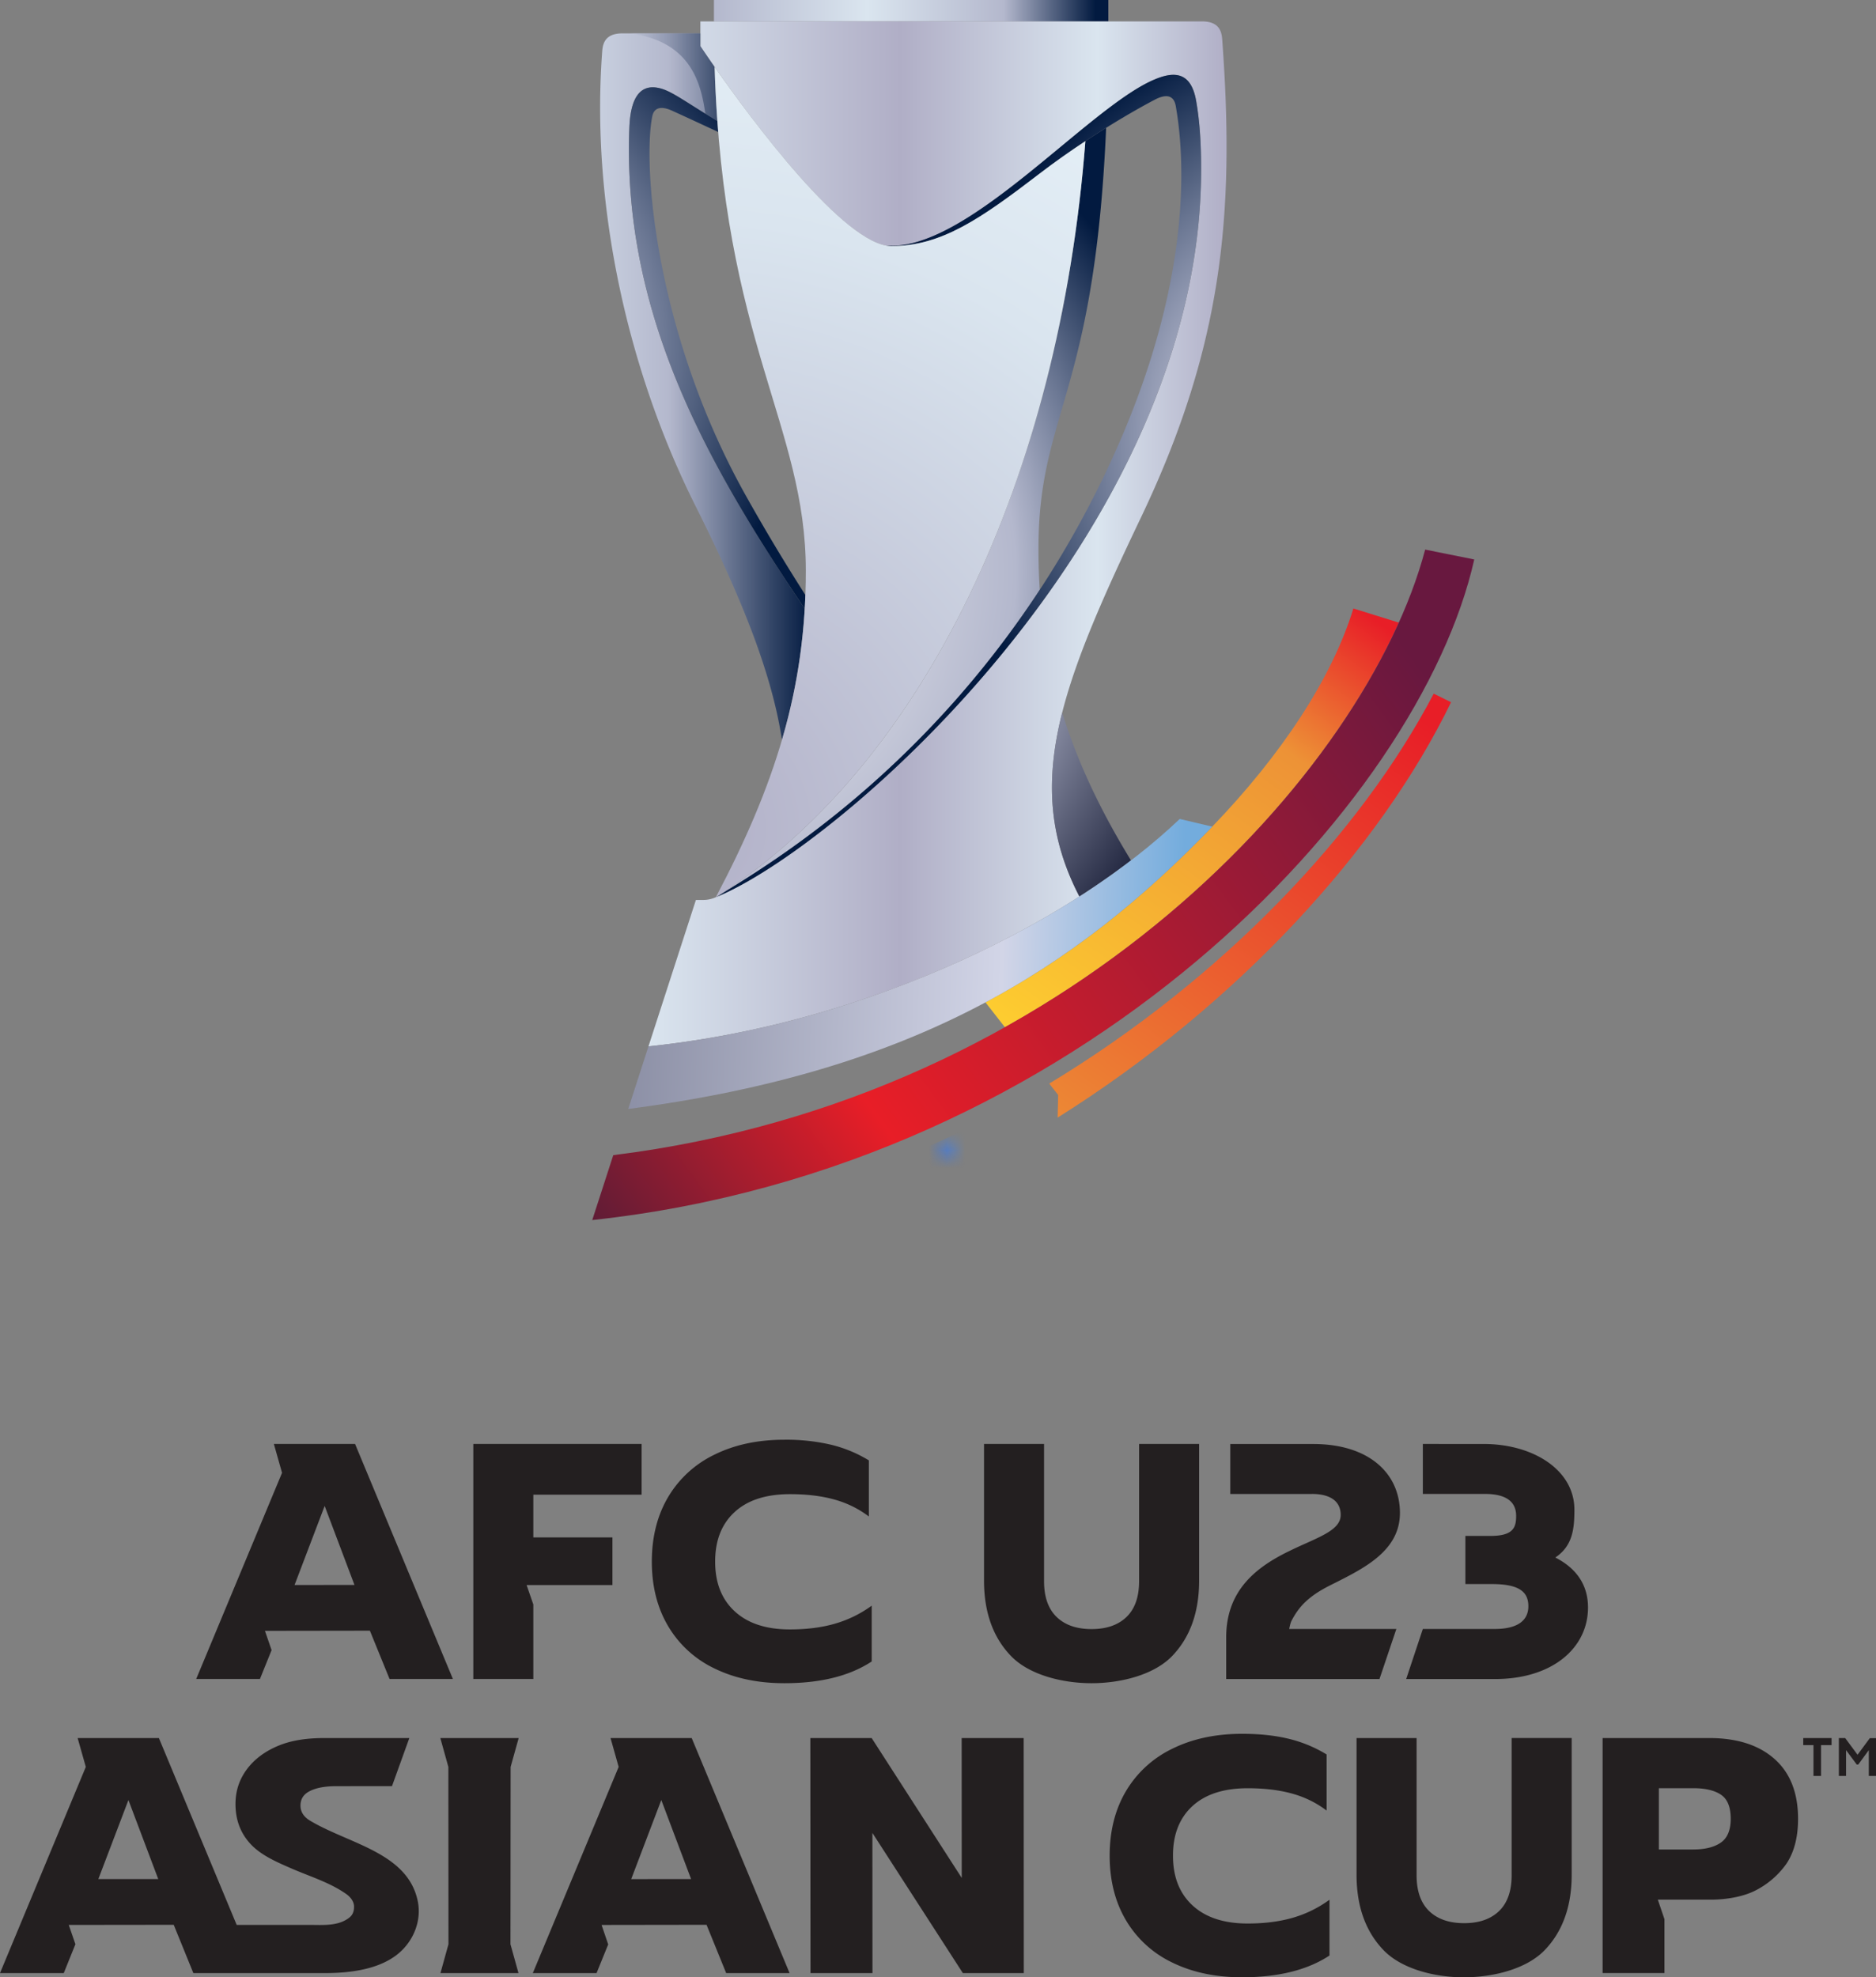 <svg xmlns="http://www.w3.org/2000/svg" width="289.98" height="305.576" viewBox="0 0 72.495 76.394"><rect x="0" y="0" width="72.495" height="76.394" fill="#808080" stroke="none"/><defs><linearGradient id="o" x1="0" x2="1" y1="0" y2="0" gradientTransform="matrix(17.66 0 0 17.419 13.687 14.938)" gradientUnits="userSpaceOnUse" spreadMethod="pad"><stop offset="0" stop-color="#b4b8cd"/><stop offset=".389" stop-color="#dae5ef"/><stop offset=".689" stop-color="#b4b8cd"/><stop offset="1" stop-color="#021a40"/></linearGradient><linearGradient id="a" x1="0" x2="1" y1="0" y2="0" gradientTransform="rotate(-134.465 10.147 -21.898) scale(30.602)" gradientUnits="userSpaceOnUse" spreadMethod="pad"><stop offset="0" stop-color="#fff"/><stop offset=".362" stop-color="#fff"/><stop offset=".633" stop-color="#fff"/><stop offset=".865" stop-color="#fff" stop-opacity="0"/><stop offset="1" stop-color="#fff" stop-opacity="0"/></linearGradient><linearGradient id="r" x1="0" x2="1" y1="0" y2="0" gradientTransform="rotate(-134.465 10.147 -21.898) scale(30.602)" gradientUnits="userSpaceOnUse" spreadMethod="pad"><stop offset="0" stop-color="#afd9f4"/><stop offset=".362" stop-color="#afd9f4"/><stop offset=".633" stop-color="#333a83"/><stop offset=".865" stop-color="#2d358d"/><stop offset="1" stop-color="#2d358d"/></linearGradient><linearGradient id="b" x1="0" x2="1" y1="0" y2="0" gradientTransform="rotate(36.346 92.01 -31.761) scale(37.145)" gradientUnits="userSpaceOnUse" spreadMethod="pad"><stop offset="0" stop-color="#fff" stop-opacity="0"/><stop offset=".52" stop-color="#fff" stop-opacity="0"/><stop offset=".807" stop-color="#fff"/><stop offset=".923" stop-color="#fff"/><stop offset="1" stop-color="#fff"/></linearGradient><linearGradient id="t" x1="0" x2="1" y1="0" y2="0" gradientTransform="rotate(36.346 92.01 -31.761) scale(37.145)" gradientUnits="userSpaceOnUse" spreadMethod="pad"><stop offset="0" stop-color="#2b307e"/><stop offset=".52" stop-color="#2b307e"/><stop offset=".807" stop-color="#2b307e"/><stop offset=".923" stop-color="#68183f"/><stop offset="1" stop-color="#68183f"/></linearGradient><linearGradient id="c" x1="0" x2="1" y1="0" y2="0" gradientTransform="rotate(70.505 11.14 -40.955) scale(42.466)" gradientUnits="userSpaceOnUse" spreadMethod="pad"><stop offset="0" stop-color="#fff" stop-opacity="0"/><stop offset=".197" stop-color="#fff"/><stop offset=".616" stop-color="#fff"/><stop offset=".876" stop-color="#fff"/><stop offset="1" stop-color="#fff"/></linearGradient><linearGradient id="v" x1="0" x2="1" y1="0" y2="0" gradientTransform="rotate(70.505 11.14 -40.955) scale(42.466)" gradientUnits="userSpaceOnUse" spreadMethod="pad"><stop offset="0" stop-color="#e81e27"/><stop offset=".616" stop-color="#e81e27"/><stop offset="1"/></linearGradient><linearGradient id="d" x1="0" x2="1" y1="0" y2="0" gradientTransform="rotate(-55.862 5.476 -21.66) scale(22.668)" gradientUnits="userSpaceOnUse" spreadMethod="pad"><stop offset="0" stop-color="#fff"/><stop offset=".635" stop-color="#fff" stop-opacity=".97"/><stop offset=".97" stop-color="#fff" stop-opacity="0"/><stop offset="1" stop-color="#fff" stop-opacity="0"/></linearGradient><linearGradient id="x" x1="0" x2="1" y1="0" y2="0" gradientTransform="rotate(-55.862 5.476 -21.66) scale(22.668)" gradientUnits="userSpaceOnUse" spreadMethod="pad"><stop offset="0" stop-color="#ed9236"/><stop offset=".635" stop-color="#ed9236"/><stop offset=".97" stop-color="#ed9236"/><stop offset="1" stop-color="#ed9236"/></linearGradient><linearGradient id="y" x1="0" x2="1" y1="0" y2="0" gradientTransform="matrix(-13.492 18.121 -18.372 -13.308 54.069 27.197)" gradientUnits="userSpaceOnUse" spreadMethod="pad"><stop offset="0" stop-color="#e81e27"/><stop offset="1" stop-color="#ed9236"/></linearGradient><linearGradient id="e" x1="0" x2="1" y1="0" y2="0" gradientTransform="rotate(-113.627 -14.67 -3.663) scale(27.169)" gradientUnits="userSpaceOnUse" spreadMethod="pad"><stop offset="0" stop-color="#fff"/><stop offset=".32" stop-color="#fff"/><stop offset=".575" stop-color="#fff"/><stop offset=".621" stop-color="#fff"/><stop offset=".746" stop-color="#fff" stop-opacity=".7"/><stop offset=".893" stop-color="#fff" stop-opacity="0"/><stop offset=".896" stop-color="#fff" stop-opacity="0"/><stop offset="1" stop-color="#fff" stop-opacity="0"/></linearGradient><linearGradient id="A" x1="0" x2="1" y1="0" y2="0" gradientTransform="rotate(-113.627 -14.67 -3.663) scale(27.169)" gradientUnits="userSpaceOnUse" spreadMethod="pad"><stop offset="0" stop-color="#ed9236"/><stop offset=".32" stop-color="#e81e27"/><stop offset=".575" stop-color="#68183f"/><stop offset=".746" stop-color="#68183f"/><stop offset=".896" stop-color="#68183f"/><stop offset="1" stop-color="#68183f"/></linearGradient><linearGradient id="f" x1="0" x2="1" y1="0" y2="0" gradientTransform="rotate(-99.058 7.887 -20.593) scale(20.097)" gradientUnits="userSpaceOnUse" spreadMethod="pad"><stop offset="0" stop-color="#fff"/><stop offset=".53" stop-color="#fff" stop-opacity=".98"/><stop offset=".97" stop-color="#fff" stop-opacity="0"/><stop offset="1" stop-color="#fff" stop-opacity="0"/></linearGradient><linearGradient id="C" x1="0" x2="1" y1="0" y2="0" gradientTransform="rotate(-99.058 7.887 -20.593) scale(20.097)" gradientUnits="userSpaceOnUse" spreadMethod="pad"><stop offset="0" stop-color="#52af48"/><stop offset=".53" stop-color="#167748"/><stop offset=".97" stop-color="#167748"/><stop offset="1" stop-color="#167748"/></linearGradient><linearGradient id="g" x1="0" x2="1" y1="0" y2="0" gradientTransform="rotate(54.658 16.834 -43.382) scale(14.981)" gradientUnits="userSpaceOnUse" spreadMethod="pad"><stop offset="0" stop-color="#fff" stop-opacity="0"/><stop offset=".093" stop-color="#fff" stop-opacity="0"/><stop offset=".349" stop-color="#fff"/><stop offset=".7" stop-color="#fff"/><stop offset=".877" stop-color="#fff"/><stop offset="1" stop-color="#fff"/></linearGradient><linearGradient id="E" x1="0" x2="1" y1="0" y2="0" gradientTransform="rotate(54.658 16.834 -43.382) scale(14.981)" gradientUnits="userSpaceOnUse" spreadMethod="pad"><stop offset="0" stop-color="#167748"/><stop offset=".093" stop-color="#167748"/><stop offset=".7" stop-color="#167748"/><stop offset=".877" stop-color="#52af48"/><stop offset="1" stop-color="#52af48"/></linearGradient><linearGradient id="F" x1="0" x2="1" y1="0" y2="0" gradientTransform="matrix(15.239 0 0 15.031 27.59 .415)" gradientUnits="userSpaceOnUse" spreadMethod="pad"><stop offset="0" stop-color="#b4b8cd"/><stop offset=".001" stop-color="#b4b8cd"/><stop offset=".388" stop-color="#dae5ef"/><stop offset=".735" stop-color="#b4b8cd"/><stop offset=".969" stop-color="#021a40"/><stop offset="1" stop-color="#021a40"/></linearGradient><linearGradient id="G" x1="0" x2="1" y1="0" y2="0" gradientTransform="matrix(22.339 0 0 22.034 25.06 20.627)" gradientUnits="userSpaceOnUse" spreadMethod="pad"><stop offset="0" stop-color="#dae5ef"/><stop offset=".436" stop-color="#b0aec6"/><stop offset=".777" stop-color="#dae5ef"/><stop offset="1" stop-color="#b0aec6"/></linearGradient><linearGradient id="h" x1="0" x2="1" y1="0" y2="0" gradientTransform="rotate(104.973 26.79 -21.81) scale(22.37)" gradientUnits="userSpaceOnUse" spreadMethod="pad"><stop offset="0" stop-color="#fff" stop-opacity="0"/><stop offset=".169" stop-color="#fff" stop-opacity="0"/><stop offset=".328" stop-color="#fff" stop-opacity=".3"/><stop offset=".455" stop-color="#fff" stop-opacity="0"/><stop offset=".828" stop-color="#fff" stop-opacity="0"/><stop offset=".965" stop-color="#fff" stop-opacity="0"/><stop offset="1" stop-color="#fff" stop-opacity="0"/></linearGradient><linearGradient id="L" x1="0" x2="1" y1="0" y2="0" gradientTransform="rotate(104.973 26.79 -21.81) scale(22.37)" gradientUnits="userSpaceOnUse" spreadMethod="pad"><stop offset="0" stop-color="#52af48"/><stop offset=".328" stop-color="#52af48"/><stop offset=".828" stop-color="#52af48"/><stop offset="1" stop-color="#52af48"/></linearGradient><linearGradient id="i" x1="0" x2="1" y1="0" y2="0" gradientTransform="rotate(-149.665 9.356 -23.635) scale(31.149)" gradientUnits="userSpaceOnUse" spreadMethod="pad"><stop offset="0" stop-color="#fff"/><stop offset=".225" stop-color="#fff"/><stop offset=".389" stop-color="#fff"/><stop offset=".4" stop-color="#fff"/><stop offset=".435" stop-color="#fff"/><stop offset=".675" stop-color="#fff" stop-opacity="0"/><stop offset="1" stop-color="#fff" stop-opacity="0"/></linearGradient><linearGradient id="N" x1="0" x2="1" y1="0" y2="0" gradientTransform="rotate(-149.665 9.356 -23.635) scale(31.149)" gradientUnits="userSpaceOnUse" spreadMethod="pad"><stop offset="0" stop-color="#52af48"/><stop offset=".225" stop-color="#52af48"/><stop offset=".4" stop-color="#167748"/><stop offset=".675" stop-color="#167748"/><stop offset="1" stop-color="#167748"/></linearGradient><linearGradient id="j" x1="0" x2="1" y1="0" y2="0" gradientTransform="rotate(50.212 45.758 -52.284) scale(28.073)" gradientUnits="userSpaceOnUse" spreadMethod="pad"><stop offset="0" stop-color="#fff" stop-opacity="0"/><stop offset=".064" stop-color="#fff" stop-opacity="0"/><stop offset=".378" stop-color="#fff" stop-opacity="0"/><stop offset=".576" stop-color="#fff" stop-opacity=".8"/><stop offset=".742" stop-color="#fff" stop-opacity="0"/><stop offset=".828" stop-color="#fff" stop-opacity="0"/><stop offset=".965" stop-color="#fff" stop-opacity="0"/><stop offset="1" stop-color="#fff" stop-opacity="0"/></linearGradient><linearGradient id="P" x1="0" x2="1" y1="0" y2="0" gradientTransform="rotate(50.212 45.758 -52.284) scale(28.073)" gradientUnits="userSpaceOnUse" spreadMethod="pad"><stop offset="0" stop-color="#73acdd"/><stop offset=".064" stop-color="#73acdd"/><stop offset=".576" stop-color="#73acdd"/><stop offset=".828" stop-color="#73acdd"/><stop offset="1" stop-color="#73acdd"/></linearGradient><linearGradient id="k" x1="0" x2="1" y1="0" y2="0" gradientTransform="rotate(-103.422 -12.22 .568) scale(38.224)" gradientUnits="userSpaceOnUse" spreadMethod="pad"><stop offset="0" stop-color="#fff"/><stop offset=".523" stop-color="#fff"/><stop offset=".629" stop-color="#fff"/><stop offset=".75" stop-color="#fff" stop-opacity=".5"/><stop offset=".764" stop-color="#fff" stop-opacity=".5"/><stop offset=".883" stop-color="#fff" stop-opacity="0"/><stop offset="1" stop-color="#fff" stop-opacity="0"/></linearGradient><linearGradient id="R" x1="0" x2="1" y1="0" y2="0" gradientTransform="rotate(-103.422 -12.22 .568) scale(38.224)" gradientUnits="userSpaceOnUse" spreadMethod="pad"><stop offset="0" stop-color="#afd9f4"/><stop offset=".523" stop-color="#2d358d"/><stop offset=".75" stop-color="#2d358d"/><stop offset=".883" stop-color="#73acdd"/><stop offset="1" stop-color="#73acdd"/></linearGradient><linearGradient id="l" x1="0" x2="1" y1="0" y2="0" gradientTransform="rotate(-38.211 9.787 16.261) scale(50.188)" gradientUnits="userSpaceOnUse" spreadMethod="pad"><stop offset="0" stop-color="#fff"/><stop offset="0" stop-color="#fff"/><stop offset=".178" stop-color="#fff"/><stop offset=".406" stop-color="#fff"/><stop offset=".408" stop-color="#fff"/><stop offset=".734" stop-color="#fff"/><stop offset=".858" stop-color="#fff" stop-opacity="0"/><stop offset=".97" stop-color="#fff" stop-opacity="0"/><stop offset="1" stop-color="#fff" stop-opacity="0"/></linearGradient><linearGradient id="T" x1="0" x2="1" y1="0" y2="0" gradientTransform="rotate(-38.211 9.787 16.261) scale(50.188)" gradientUnits="userSpaceOnUse" spreadMethod="pad"><stop offset="0" stop-color="#2d358d"/><stop offset="0" stop-color="#2d358d"/><stop offset=".406" stop-color="#73acdd"/><stop offset=".734" stop-color="#2d358d"/><stop offset=".97" stop-color="#2d358d"/><stop offset="1" stop-color="#2d358d"/></linearGradient><linearGradient id="U" x1="0" x2="1" y1="0" y2="0" gradientTransform="matrix(-12.459 16.733 -16.965 -12.289 52.383 23.415)" gradientUnits="userSpaceOnUse" spreadMethod="pad"><stop offset="0" stop-color="#e81e27"/><stop offset=".293" stop-color="#ed9236"/><stop offset="1" stop-color="#fdcc30"/></linearGradient><linearGradient id="V" x1="0" x2="1" y1="0" y2="0" gradientTransform="matrix(40.857 -29.383 29.789 40.299 18.019 52.73)" gradientUnits="userSpaceOnUse" spreadMethod="pad"><stop offset="0" stop-color="#021a40"/><stop offset=".001" stop-color="#021a40"/><stop offset=".37" stop-color="#e81e27"/><stop offset=".903" stop-color="#68183f"/><stop offset="1" stop-color="#68183f"/></linearGradient><linearGradient id="W" x1="0" x2="1" y1="0" y2="0" gradientTransform="matrix(61.361 2.067 -2.095 60.523 13.08 36.505)" gradientUnits="userSpaceOnUse" spreadMethod="pad"><stop offset="0" stop-color="#555972"/><stop offset="0" stop-color="#555972"/><stop offset=".418" stop-color="#d2d5e7"/><stop offset=".531" stop-color="#73acdd"/><stop offset="1" stop-color="#73acdd"/></linearGradient><linearGradient id="m" x1="0" x2="1" y1="0" y2="0" gradientTransform="rotate(-63.435 -8.374 -20.968) scale(22.571)" gradientUnits="userSpaceOnUse" spreadMethod="pad"><stop offset="0" stop-color="#fff"/><stop offset=".064" stop-color="#fff"/><stop offset=".35" stop-color="#fff"/><stop offset=".408" stop-color="#fff"/><stop offset=".62" stop-color="#fff"/><stop offset=".884" stop-color="#fff" stop-opacity="0"/><stop offset=".91" stop-color="#fff" stop-opacity="0"/><stop offset="1" stop-color="#fff" stop-opacity="0"/></linearGradient><linearGradient id="Y" x1="0" x2="1" y1="0" y2="0" gradientTransform="rotate(-63.435 -8.374 -20.968) scale(22.571)" gradientUnits="userSpaceOnUse" spreadMethod="pad"><stop offset="0" stop-color="#73acdd"/><stop offset=".064" stop-color="#73acdd"/><stop offset=".35" stop-color="#afd9f4"/><stop offset=".62" stop-color="#2d358d"/><stop offset=".91" stop-color="#2d358d"/><stop offset="1" stop-color="#2d358d"/></linearGradient><linearGradient id="Z" x1="0" x2="1" y1="0" y2="0" gradientTransform="matrix(4.932 0 0 4.865 22.789 2.982)" gradientUnits="userSpaceOnUse" spreadMethod="pad"><stop offset="0" stop-color="#dae5ef"/><stop offset=".064" stop-color="#dae5ef"/><stop offset=".361" stop-color="#b4b8cd"/><stop offset="1" stop-color="#021a40"/><stop offset="1" stop-color="#021a40"/></linearGradient><linearGradient id="n" x1="0" x2="1" y1="0" y2="0" gradientTransform="rotate(-177.709 -.73 -10.935) scale(43.671)" gradientUnits="userSpaceOnUse" spreadMethod="pad"><stop offset="0" stop-color="#fff" stop-opacity="0"/><stop offset=".2" stop-color="#fff" stop-opacity="0"/><stop offset=".442" stop-color="#fff"/><stop offset=".55" stop-color="#fff"/><stop offset=".595" stop-color="#fff"/><stop offset=".717" stop-color="#fff"/><stop offset=".789" stop-color="#fff"/><stop offset="1" stop-color="#fff"/></linearGradient><linearGradient id="ab" x1="0" x2="1" y1="0" y2="0" gradientTransform="rotate(-177.709 -.73 -10.935) scale(43.671)" gradientUnits="userSpaceOnUse" spreadMethod="pad"><stop offset="0" stop-color="#e81e27"/><stop offset=".2" stop-color="#e81e27"/><stop offset=".55" stop-color="#e81e27"/><stop offset=".717" stop-color="#e81e27"/><stop offset="1" stop-color="#e81e27"/></linearGradient><mask id="q" width="1" height="1" x="0" y="0"><path fill="url(#a)" d="M-32768 32767h65535v-65535h-65535Z"/></mask><mask id="s" width="1" height="1" x="0" y="0"><path fill="url(#b)" d="M-32768 32767h65535v-65535h-65535Z"/></mask><mask id="u" width="1" height="1" x="0" y="0"><path fill="url(#c)" d="M-32768 32767h65535v-65535h-65535Z"/></mask><mask id="w" width="1" height="1" x="0" y="0"><path fill="url(#d)" d="M-32768 32767h65535v-65535h-65535Z"/></mask><mask id="z" width="1" height="1" x="0" y="0"><path fill="url(#e)" d="M-32768 32767h65535v-65535h-65535Z"/></mask><mask id="B" width="1" height="1" x="0" y="0"><path fill="url(#f)" d="M-32768 32767h65535v-65535h-65535Z"/></mask><mask id="D" width="1" height="1" x="0" y="0"><path fill="url(#g)" d="M-32768 32767h65535v-65535h-65535Z"/></mask><mask id="K" width="1" height="1" x="0" y="0"><path fill="url(#h)" d="M-32768 32767h65535v-65535h-65535Z"/></mask><mask id="M" width="1" height="1" x="0" y="0"><path fill="url(#i)" d="M-32768 32767h65535v-65535h-65535Z"/></mask><mask id="O" width="1" height="1" x="0" y="0"><path fill="url(#j)" d="M-32768 32767h65535v-65535h-65535Z"/></mask><mask id="Q" width="1" height="1" x="0" y="0"><path fill="url(#k)" d="M-32768 32767h65535v-65535h-65535Z"/></mask><mask id="S" width="1" height="1" x="0" y="0"><path fill="url(#l)" d="M-32768 32767h65535v-65535h-65535Z"/></mask><mask id="X" width="1" height="1" x="0" y="0"><path fill="url(#m)" d="M-32768 32767h65535v-65535h-65535Z"/></mask><mask id="aa" width="1" height="1" x="0" y="0"><path fill="url(#n)" d="M-32768 32767h65535v-65535h-65535Z"/></mask><radialGradient id="p" cx="0" cy="0" r="1" fx="0" fy="0" gradientTransform="matrix(19.388 .935 -.948 19.123 15.295 13.264)" gradientUnits="userSpaceOnUse" spreadMethod="pad"><stop offset="0" stop-color="#021a40"/><stop offset=".349" stop-color="#b4b8cd"/><stop offset=".813" stop-color="#021a40"/><stop offset="1" stop-color="#021a40"/></radialGradient><radialGradient id="H" cx="0" cy="0" r="1" fx="-.008" fy="0" gradientTransform="matrix(19.463 -10.062 10.201 19.197 25.859 22.058)" gradientUnits="userSpaceOnUse" spreadMethod="pad"><stop offset="0" stop-color="#fff"/><stop offset=".612" stop-color="#b4b8cd"/><stop offset=".969" stop-color="#021a40"/><stop offset="1" stop-color="#021a40"/></radialGradient><radialGradient id="I" cx="0" cy="0" r="1" fx="-.008" fy="0" gradientTransform="matrix(19.19 -9.921 10.058 18.928 26.146 21.937)" gradientUnits="userSpaceOnUse" spreadMethod="pad"><stop offset="0" stop-color="#fff"/><stop offset=".613" stop-color="#b4b8cd"/><stop offset=".969" stop-color="#242942"/><stop offset="1" stop-color="#242942"/></radialGradient><radialGradient id="J" cx="0" cy="0" r="1" fx="0" fy="0" gradientTransform="matrix(-19.481 -6.778 6.872 -19.215 53.339 16.746)" gradientUnits="userSpaceOnUse" spreadMethod="pad"><stop offset="0" stop-color="#021a40"/><stop offset=".349" stop-color="#b4b8cd"/><stop offset=".813" stop-color="#021a40"/><stop offset="1" stop-color="#021a40"/></radialGradient><radialGradient id="ac" cx="0" cy="0" r="1" fx="-.001" fy="0" gradientTransform="matrix(2.562 -40.598 41.16 2.527 25.87 32.122)" gradientUnits="userSpaceOnUse" spreadMethod="pad"><stop offset="0" stop-color="#b0aec6"/><stop offset=".586" stop-color="#dae5ef"/><stop offset="1" stop-color="#eff9fe"/><stop offset="1" stop-color="#eff9fe"/></radialGradient></defs><path fill="#231f20" d="M50.697 57.719h-3.155v-1.93h3.208c2.157 0 3.348 1.14 3.348 2.662 0 1.485-1.42 2.156-2.665 2.782-.868.43-1.242.84-1.526 1.39-.04.078-.07.226-.089.312h4.142l-.652 1.933h-5.924v-1.606c0-1.767 1.085-2.68 2.422-3.33 1.072-.527 2.003-.778 2.003-1.404 0-.503-.37-.81-1.112-.81m6.643-1.93c1.892 0 3.5.993 3.5 2.538 0 .76-.073 1.401-.737 1.848.781.398 1.263 1.026 1.263 1.931 0 1.557-1.367 2.764-3.592 2.764H54.34l.643-1.934h2.783c.781 0 1.295-.263 1.295-.879 0-.566-.37-.856-1.406-.856h-1.028v-1.86h.963c.885 0 1.003-.319.998-.79-.005-.447-.274-.833-1.21-.833h-2.395v-1.93zM42.182 65.03c1.132 0 2.412-.321 3.114-1.05.698-.726 1.042-1.7 1.042-2.914v-5.279h-2.32v5.305c0 .607-.162 1.066-.486 1.379-.323.312-.774.468-1.35.468-.577 0-1.027-.156-1.35-.468-.324-.313-.486-.772-.486-1.38v-5.304h-2.32v5.279c0 1.214.343 2.188 1.042 2.913.702.73 1.982 1.051 3.114 1.051m-24.68-.163-3.781-9.08h-3.138l.316 1.115-3.317 7.965h2.463l.45-1.115-.257-.745 4.056-.006.76 1.866zm-6.119-3.631 1.163-3.055 1.152 3.053zm16.235 3.228a4.147 4.147 0 0 1-1.795-1.632c-.422-.71-.634-1.541-.634-2.497 0-.955.21-1.787.63-2.497a4.19 4.19 0 0 1 1.794-1.64c.775-.383 1.673-.574 2.695-.575a7.6 7.6 0 0 1 1.8.192 5.094 5.094 0 0 1 1.467.606v2.168c-.395-.3-.84-.52-1.337-.657-.497-.138-1.069-.206-1.714-.206-.923.001-1.635.231-2.136.692-.502.46-.753 1.1-.752 1.917 0 .817.253 1.458.76 1.922.506.464 1.217.696 2.13.695.646 0 1.224-.073 1.734-.22a4.538 4.538 0 0 0 1.426-.698v2.156c-.852.56-1.975.84-3.373.84-1.022 0-1.92-.188-2.695-.566m-2.824-6.718v-1.96H18.29v9.08h2.32V61.99l-.26-.752h3.317v-1.841H20.61v-1.65zm20.515 18.08a4.147 4.147 0 0 1-1.795-1.632c-.421-.71-.632-1.541-.633-2.497 0-.955.21-1.787.63-2.497a4.19 4.19 0 0 1 1.794-1.64c.775-.383 1.673-.574 2.694-.575.672 0 1.272.064 1.8.192a5.09 5.09 0 0 1 1.466.606v2.168c-.394-.3-.84-.52-1.337-.657-.497-.138-1.068-.206-1.713-.206-.923 0-1.635.231-2.137.691-.5.461-.752 1.1-.75 1.917 0 .818.253 1.458.76 1.923.505.464 1.216.696 2.13.695.645 0 1.222-.073 1.733-.22.51-.146.986-.379 1.425-.698v2.155c-.852.56-1.975.84-3.372.84-1.022.002-1.92-.187-2.695-.565M69.037 72c.31-.468.446-1.053.446-1.73 0-1.006-.304-1.777-.912-2.315-.607-.538-1.449-.806-2.524-.806H61.93v9.08h2.39v-2.083l-.256-.753h2.048c.527 0 1.174-.091 1.667-.326A3.293 3.293 0 0 0 69.037 72m-2.537-.813c-.253.178-.612.267-1.075.267h-1.321v-2.368h1.32c.473 0 .834.085 1.083.254.25.17.374.48.374.93 0 .434-.128.74-.38.917m-9.923 5.205c1.133 0 2.413-.321 3.115-1.05.698-.727 1.042-1.7 1.042-2.914v-5.28h-2.32v5.306c0 .606-.163 1.066-.486 1.379-.324.312-.774.468-1.35.468-.577 0-1.028-.156-1.352-.468-.323-.313-.485-.773-.485-1.38V67.15h-2.32v5.28c0 1.213.344 2.187 1.042 2.913.702.73 1.982 1.051 3.114 1.051M11.99 70.346c-.252-.15-.378-.344-.378-.586 0-.24.102-.428.35-.557.247-.13.6-.194 1.016-.194l2.17-.002.67-1.858h-3.27c-.677 0-1.276.082-1.796.299-.52.217-.926.521-1.216.913-.29.391-.436.837-.436 1.336 0 .61.192 1.121.574 1.537.407.444 1.024.707 1.566.944.708.31 1.527.555 2.158 1.01.144.104.277.276.283.453.006.204-.054.346-.188.45-.438.339-1.032.275-1.567.277l-2.779.001-3.007-7.22H3l.316 1.115L0 76.23h2.464l.45-1.116-.257-.745 4.056-.005.759 1.866h5.086c1.214 0 2.127-.223 2.739-.678.652-.484 1.01-1.31.846-2.105-.387-1.872-2.65-2.205-4.153-3.101M3.8 72.598l1.163-3.054 1.152 3.053zm19.793-5.449.314 1.115-3.317 7.966h2.463l.45-1.108-.256-.752 4.056-.006.759 1.866h2.45l-3.782-9.08Zm.799 5.45 1.163-3.056 1.151 3.054zm15.171 3.631-.005-9.08h-2.396l.003 5.403-3.481-5.404h-2.37l.006 9.081h2.395l-.003-5.416 3.496 5.416zm-19.52-9.08h-3.027l.31 1.114.004 6.85-.309 1.116h3.015l-.31-1.115.006-6.85zm51.295 1.463h-.278v-1.464h.244l.478.645.473-.64h.24v1.459h-.278v-.997l-.41.559h-.054l-.415-.559zm-.967-1.19v1.19h-.292v-1.19h-.395v-.274h1.093v.274z"/><path fill="url(#o)" d="M24.321 4.92c.05-1.24.478-1.72 1.244-1.492.448.133.97.535 2.156 1.247a51.55 51.55 0 0 1-.106-2.09c-.345-.495-.55-.804-.55-.804v-.492h-3.011c-.77 0-.77.52-.79.802-.403 5.604.873 11.972 3.6 17.43 1.694 3.386 2.945 6.376 3.353 9.065a22.51 22.51 0 0 0 .88-5.067c-3.665-5.472-7.063-11.297-6.776-18.598" style="fill:url(#o)"/><path fill="url(#p)" d="M31.123 22.988a75.786 75.786 0 0 1-2.287-3.813c-3.517-6.267-4.009-12.793-3.629-14.685.064-.317.319-.415.762-.214.496.225 1.106.507 1.784.824a67.74 67.74 0 0 1-.032-.425c-1.187-.712-1.708-1.114-2.156-1.247-.766-.228-1.194.252-1.244 1.493-.287 7.301 3.111 13.127 6.777 18.598.01-.176.018-.352.025-.53" style="fill:url(#p)"/><g mask="url(#q)" transform="matrix(.695 0 0 .685 36.248 44.096)"><path fill="url(#r)" d="M15.896-51.923c-.014.178-.028.356-.044.533 17.434 2.756 16.768 16.376 11.714 26.155l.964.483c-.155.323-.315.647-.482.971l.733.442-.059.833c5.926-9.826 7.199-26.383-12.826-29.417" style="fill:url(#r)"/></g><path fill="url(#t)" d="M15.819-51.026c-.019.199-.04.397-.061.596 14.775 2.453 14.113 12.905 12.892 17.406l1.169.227c1.536-6.942-.24-15.986-14-18.229" mask="url(#s)" style="fill:url(#t)" transform="matrix(.695 0 0 .685 36.248 44.096)"/><g mask="url(#u)" transform="matrix(.695 0 0 .685 36.248 44.096)"><path fill="url(#v)" d="M-19.062-7.111c-17.018-5.371-17.903-20.501-6.776-34.445l1.028-.857c-9.831 12.21-10.342 27.455 6.73 32.522z" style="fill:url(#v)"/></g><g mask="url(#w)" transform="matrix(.695 0 0 .685 36.248 44.096)"><path fill="url(#x)" d="M34.2-23.087C31.441-15.141 24.444-6.361 15.082.378l-.718-.966c9.321-6.706 16.4-15.311 19.11-23.254z" style="fill:url(#x)"/></g><path fill="url(#y)" d="m40.546 41.864.345.44-.02.874c6.96-4.37 12.439-10.358 15.203-16.048l-.67-.331c-2.838 5.415-8.176 11.026-14.858 15.065" style="fill:url(#y)"/><g mask="url(#z)" transform="matrix(.695 0 0 .685 36.248 44.096)"><path fill="url(#A)" d="m-17.78-47.399-2.978.911c-10.289 9.719-15.876 26.505-1.81 33.973l2.26-3.518c-7.704-4.374-8.927-11.495-6.322-18.63.793-2.172 3.589-8.107 8.85-12.736" style="fill:url(#A)"/></g><g mask="url(#B)" transform="matrix(.695 0 0 .685 36.248 44.096)"><path fill="url(#C)" d="m34.602-36.894-2.238-1.225c.772 5.331-.958 11.162-3.642 15.613l-1.001-.651c-1.65 3.079-3.816 6.194-6.409 9.203l1.85 1.777-.076.962c6.099-6.775 11.908-14.748 11.516-25.679" style="fill:url(#C)"/></g><g mask="url(#D)" transform="matrix(.695 0 0 .685 36.248 44.096)"><path fill="url(#E)" d="m-20.308-16.033.057.714s1.509.879 3.514 1.615l.741-2.105c-7.921-2.618-12.193-8.794-9.145-19.301l-1.489.447c-2.605 7.135-1.382 14.256 6.322 18.63" style="fill:url(#E)"/></g><path fill="url(#F)" d="M42.829 0h-15.24v.83h15.24z" style="fill:url(#F)"/><path fill="url(#G)" d="M34.223 9.484c3.103.301 7.802-5.32 10.387-6.41.672-.284 1.397-.38 1.61.803.102.573.197 1.4.197 2.657 0 14.089-14.083 26.246-18.752 28.128a1.17 1.17 0 0 1-.492.108h-.281l-1.833 5.657c6.47-.677 12.38-3.047 16.653-5.79-2.225-4.293-.72-8.152 2.386-14.66 3.179-6.663 3.612-11.804 3.14-18.348-.02-.282-.02-.802-.789-.802H27.065v.954s4.795 7.235 7.158 7.703z" style="fill:url(#G)"/><path fill="url(#H)" d="M40.13 21.213c0-5.287 2.16-5.862 2.615-16.274-.26.161-.528.333-.802.514-1.002 12.938-6.198 24.118-14.28 29.21a1.15 1.15 0 0 0 .137-.075c1.489-.95 7.494-4.35 12.38-11.803-.034-.517-.05-1.04-.05-1.572" style="fill:url(#H)"/><path fill="url(#I)" d="M41.712 34.636a29.292 29.292 0 0 0 1.993-1.395c-1.217-1.984-2.083-3.851-2.658-5.712-.652 2.57-.544 4.775.665 7.107" style="fill:url(#I)"/><path fill="url(#J)" d="M46.417 6.534c0-1.257-.095-2.084-.198-2.657-.212-1.184-.937-1.087-1.61-.803-2.584 1.09-7.283 6.711-10.386 6.41.08.016.156.023.23.023 1.931 0 3.447-1.058 5.728-2.805 1.635-1.252 3.472-2.345 4.464-2.86.27-.14.699-.273.791.255.486 2.773.44 8.225-3.389 15.516-5.086 9.685-12.56 13.899-14.247 14.975a1.068 1.068 0 0 1-.135.074c4.669-1.882 18.752-14.04 18.752-28.128" style="fill:url(#J)"/><g mask="url(#K)" opacity=".85" transform="matrix(.695 0 0 .685 36.248 44.096)"><path fill="url(#L)" d="M7.863-13.801c-3.202-6.262-1.037-11.892 3.433-21.387 4.575-9.72 5.198-17.22 4.52-26.768l-2.594 3.601c.699 4.046.632 11.999-4.877 22.636a54.79 54.79 0 0 1-9.84 13.504z" style="fill:url(#L)"/></g><g mask="url(#M)" transform="matrix(.695 0 0 .685 36.248 44.096)"><path fill="url(#N)" d="M15.584-49.031a43.792 43.792 0 0 1-.336 2.03c6.754 1.482 8.447 5.417 8.939 7.649l2.882-.511c-.739-2.927-3.351-7.558-11.485-9.168" style="fill:url(#N)"/></g><g mask="url(#O)" opacity=".75" transform="matrix(.695 0 0 .685 36.248 44.096)"><path fill="url(#P)" d="M-7.374-30.794a110.89 110.89 0 0 1-3.292-5.564c-5.061-9.142-5.768-18.663-5.221-21.424l-2.797-3.499c-.58 8.176 1.256 17.465 5.182 25.429 2.436 4.94 4.236 9.301 4.824 13.225a33.407 33.407 0 0 0 1.304-8.167" style="fill:url(#P)"/></g><g mask="url(#Q)" transform="matrix(.695 0 0 .685 36.248 44.096)"><path fill="url(#R)" d="M-22.969-30.857c0-5.176 2.82-10 6.211-13.445a53.392 53.392 0 0 1-.757-2.937c-4.373 3.765-7.228 8.699-8.433 12.371l.807-.242c-2.047 7.056-.793 12.159 2.651 15.543l3.359-2.793c-2.768-2.581-3.838-5.499-3.838-8.497" style="fill:url(#R)"/></g><g mask="url(#S)" transform="matrix(.695 0 0 .685 36.248 44.096)"><path fill="url(#T)" d="M23.086-11.215 20.829-13.4C16.926-8.981 12.106-4.81 6.654-1.339L5.493-2.842A62.606 62.606 0 0 1-7.185 2.851l1.728 5.415C12.553 1.798 23.346-8.281 30.175-18.29l-.948-.702c-1.832 2.797-3.968 5.363-6.141 7.777" style="fill:url(#T)"/></g><path fill="url(#U)" d="m54.056 24.054-1.757-.545c-.825 2.684-2.77 5.644-5.454 8.428-2.556 2.652-5.323 4.956-8.762 6.79l.75.96c7.584-4.243 12.846-10.349 15.223-15.633" style="fill:url(#U)"/><path fill="url(#V)" d="M55.073 21.233c-2.274 8.582-13.745 21.212-31.374 23.396l-.813 2.508c18.9-2.038 31.971-16.102 34.084-25.522Z" style="fill:url(#V)"/><path fill="url(#W)" d="M45.589 31.64c-4.035 3.85-11.77 7.87-20.53 8.787l-.782 2.417C35.392 41.4 41.569 37.41 46.845 31.937Z" style="fill:url(#W)"/><g mask="url(#X)" transform="matrix(.695 0 0 .685 36.248 44.096)"><path fill="url(#Y)" d="M15.25-17.739c7.761-8.163 11.227-17.36 5.962-22.263l-.752.592c4.807 4.736.909 13.571-7.018 21.237z" style="fill:url(#Y)"/></g><path fill="url(#Z)" d="M27.721 4.675a51.515 51.515 0 0 1-.106-2.09c-.345-.495-.55-.804-.55-.804v-.492h-2.707c2.31.314 2.723 1.874 2.899 3.103.142.088.297.182.464.283" opacity=".5" style="fill:url(#Z)"/><g mask="url(#aa)" transform="matrix(.695 0 0 .685 36.248 44.096)"><path fill="url(#ab)" d="M-21.439-19.663c2.513 2.274 5.939 3.469 10.028 4.022a48.647 48.647 0 0 0 2.017-4.769c-5.336-.406-11.4-2.315-12.592-8.986l-.878.128c.329 2.435 1.457 4.786 3.733 6.908l-.083.737z" style="fill:url(#ab)"/></g><path fill="url(#ac)" d="M27.663 34.663c8.082-5.092 13.278-16.272 14.28-29.21-.582.384-1.184.807-1.762 1.25-2.28 1.746-3.797 2.804-5.729 2.804-1.812 0-5.453-4.945-6.837-6.923.323 10.621 3.525 13.862 3.525 19.474 0 4.598-1.217 8.319-3.477 12.605" style="fill:url(#ac)"/></svg>
